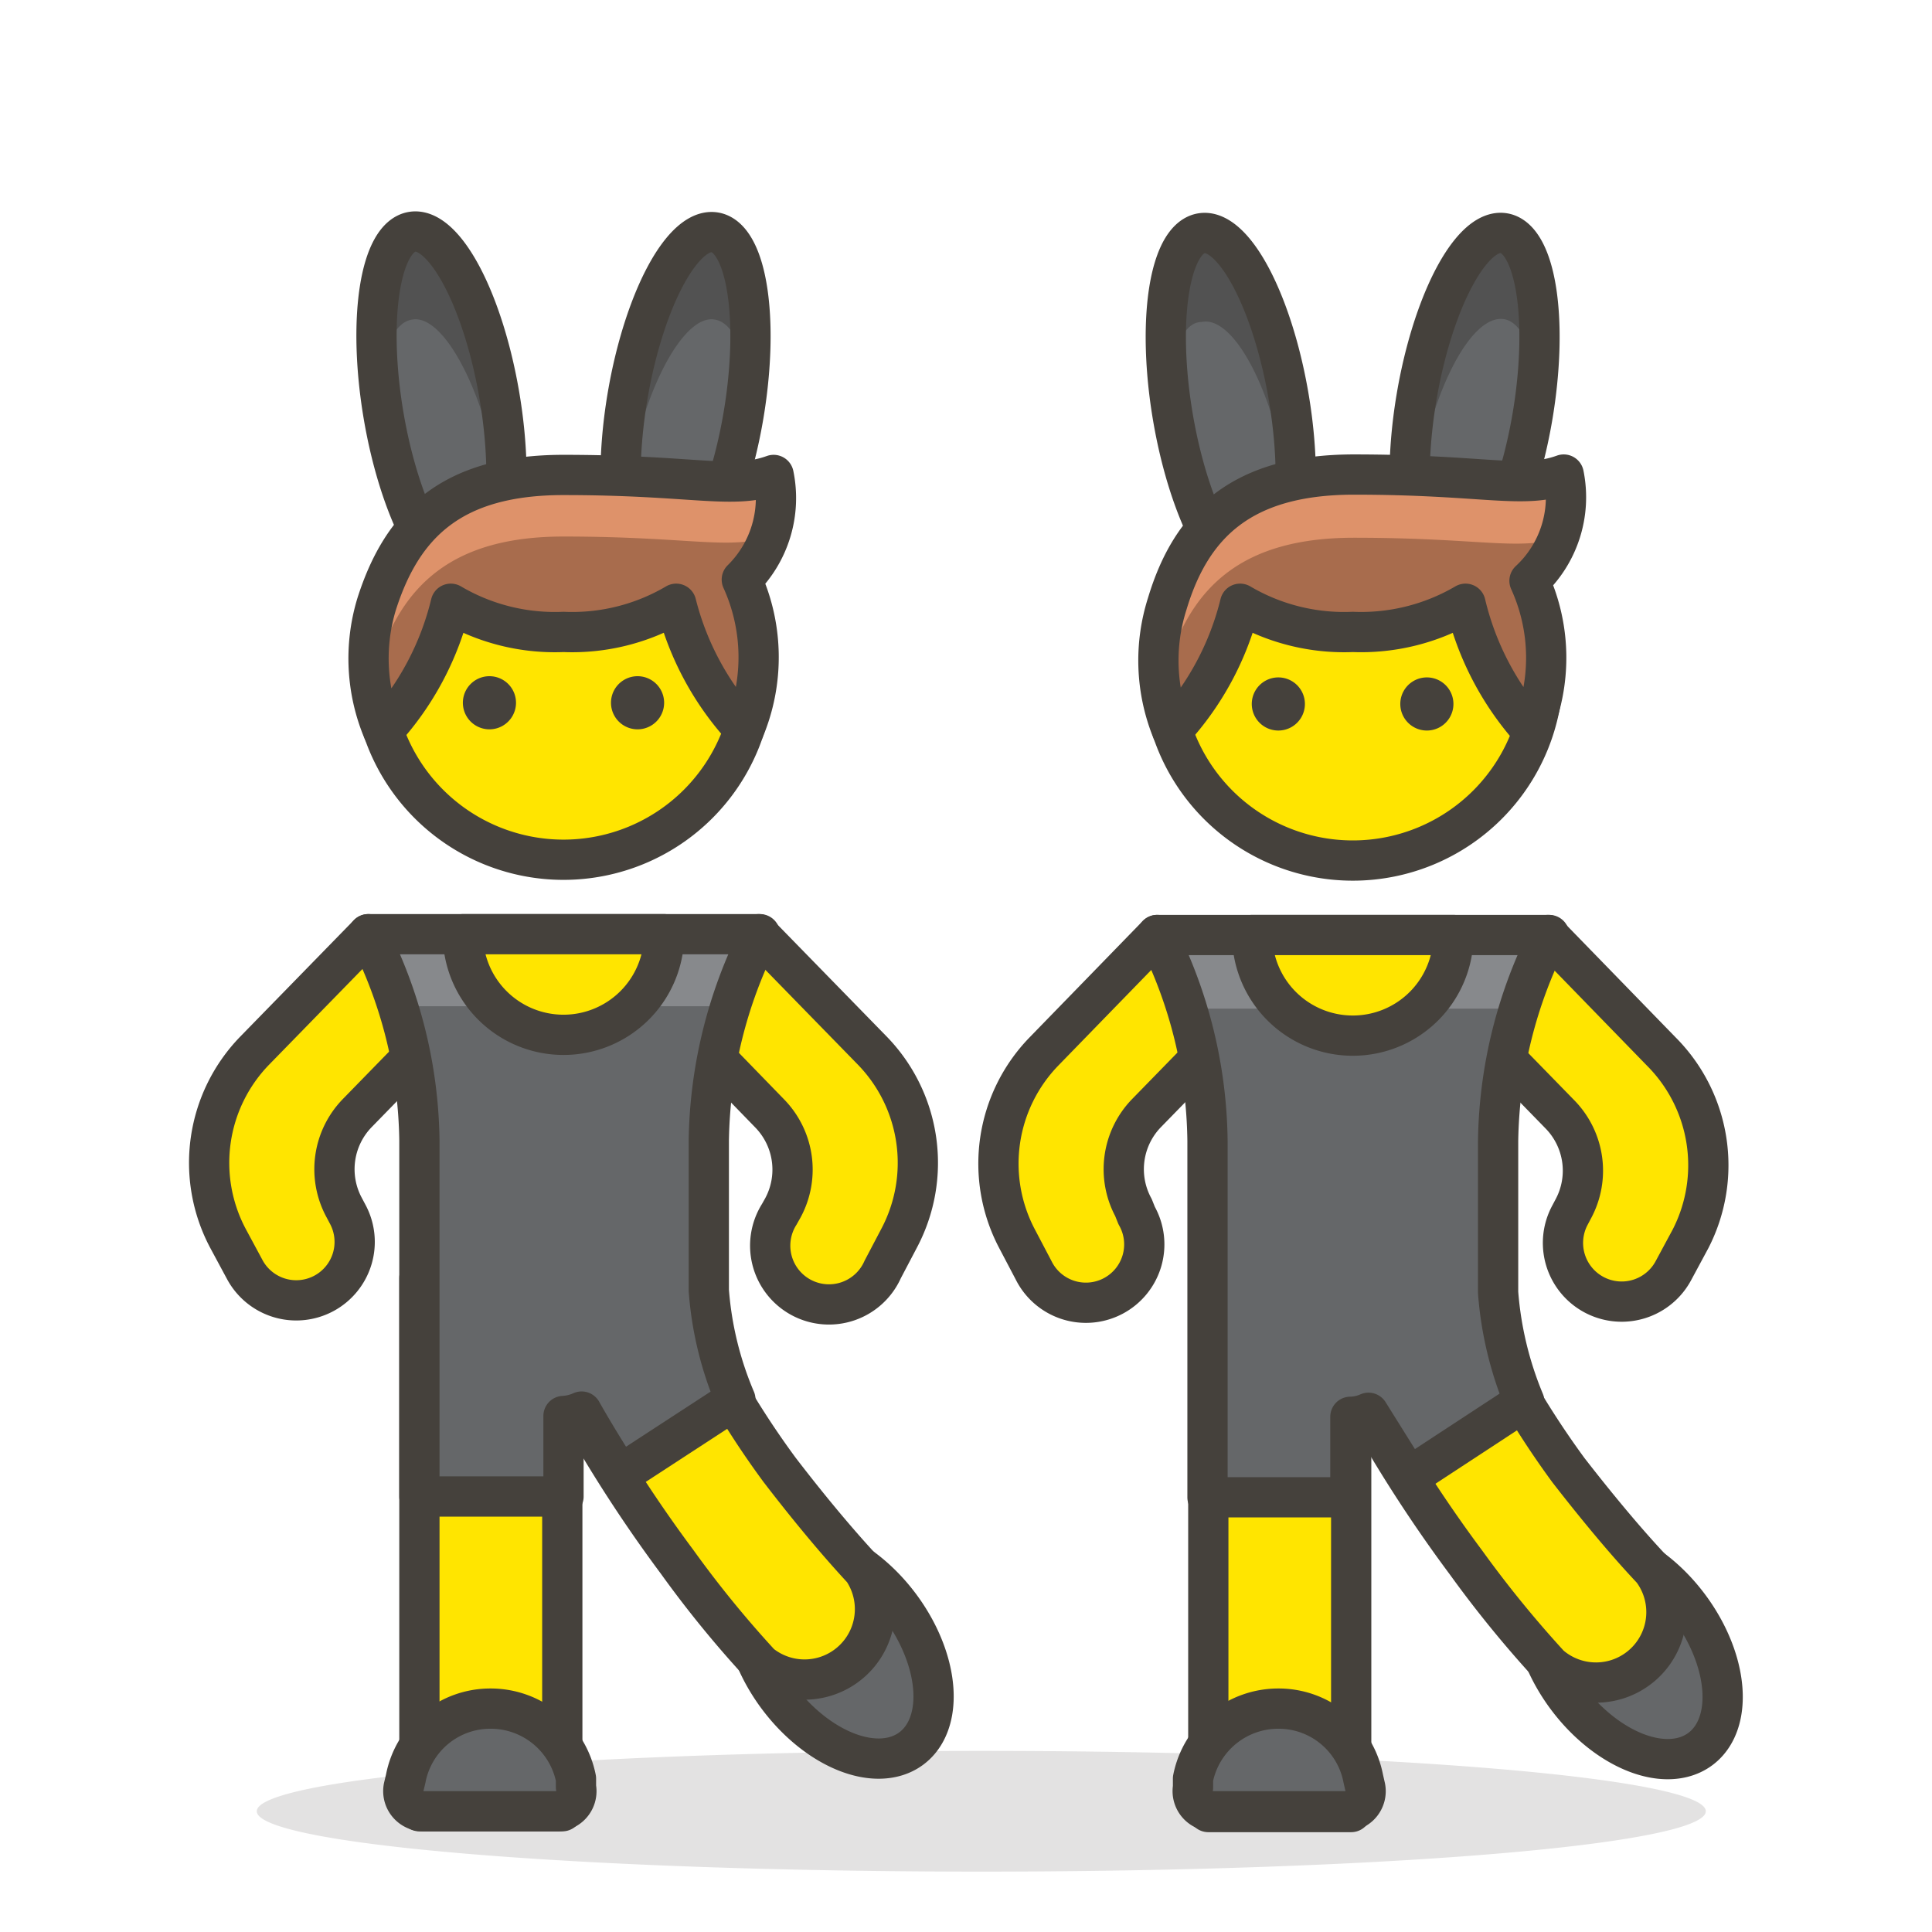 <svg viewBox="0 0 48 48" xmlns="http://www.w3.org/2000/svg"><path d="M6.380 45.000 A18 1.5 0 1 0 42.380 45.000 A18 1.5 0 1 0 6.380 45.000 Z" fill="#45413c" opacity=".15"></path><path d="M18.950 41.020 A1.89 3.01 0 1 0 22.730 41.020 A1.89 3.01 0 1 0 18.950 41.020 Z" fill="#656769" stroke="#45413c" stroke-linecap="round" stroke-linejoin="round" transform="translate(-20.4 20.63) rotate(-36.75)"></path><path d="M9.15,23.21,6.33,26.1a4,4,0,0,0-.67,4.66l.42.78a1.45,1.45,0,1,0,2.56-1.37L8.55,30a2,2,0,0,1,.33-2.35l2.36-2.42Z" fill="#ffe500" stroke="#45413c" stroke-linecap="round" stroke-linejoin="round"></path><path d="M18.85,23.21l2.82,2.89a4,4,0,0,1,.67,4.66l-.41.78a1.46,1.46,0,1,1-2.57-1.37l.09-.16a2,2,0,0,0-.33-2.35l-2.35-2.42Z" fill="#ffe500" stroke="#45413c" stroke-linecap="round" stroke-linejoin="round"></path><path d="M10.42 31.75H13.97V45H10.42z" fill="#ffe500" stroke="#45413c" stroke-linecap="round" stroke-linejoin="round"></path><path d="M13.86,45H10.52a.5.5,0,0,1-.49-.6l.05-.21a2.14,2.14,0,0,1,2.11-1.74h0a2.16,2.16,0,0,1,2.12,1.74l0,.21A.5.5,0,0,1,13.86,45Z" fill="#656769" stroke="#45413c" stroke-linecap="round" stroke-linejoin="round"></path><path d="M13.13,32.59a34.91,34.91,0,0,0,3.69,6.21,27,27,0,0,0,2.07,2.54A1.75,1.75,0,0,0,21.44,39c-.52-.56-1.21-1.36-2.07-2.48a21.75,21.75,0,0,1-3.21-6.28Z" fill="#ffe500" stroke="#45413c" stroke-linecap="round" stroke-linejoin="round"></path><path d="M10.42,28.33v8.85H14v-2a1.24,1.24,0,0,0,.45-.11c.27.48.59,1,.95,1.57l2.87-1.87a8.54,8.54,0,0,1-.66-2.71V28.33a11.69,11.69,0,0,1,1.27-5.12H9.15A11.6,11.6,0,0,1,10.42,28.33Z" fill="#656769"></path><path d="M9.89,25h8.22c.24-.72.52-1.32.74-1.83H9.15C9.36,23.7,9.64,24.3,9.89,25Z" fill="#87898c"></path><path d="M10.42,28.33v8.85H14v-2a1.24,1.24,0,0,0,.45-.11c.27.48.59,1,.95,1.57l2.87-1.87a8.54,8.54,0,0,1-.66-2.71V28.33a11.69,11.69,0,0,1,1.27-5.12H9.15A11.6,11.6,0,0,1,10.42,28.33Z" fill="none" stroke="#45413c" stroke-linecap="round" stroke-linejoin="round"></path><path d="M14,25.71a2.5,2.5,0,0,0,2.5-2.5h-5A2.5,2.5,0,0,0,14,25.71Z" fill="#ffe500" stroke="#45413c" stroke-linecap="round" stroke-linejoin="round"></path><path d="M9.270 16.630 A4.730 4.730 0 1 0 18.730 16.630 A4.730 4.730 0 1 0 9.270 16.630 Z" fill="#ffe500" stroke="#45413c" stroke-linecap="round" stroke-linejoin="round"></path><path d="M9.510 10.080 A1.46 4.38 0 1 0 12.430 10.080 A1.46 4.38 0 1 0 9.510 10.080 Z" fill="#656769" transform="translate(-1.53 1.97) rotate(-9.61)"></path><path d="M12.660 10.080 A4.37 1.46 0 1 0 21.400 10.080 A4.37 1.46 0 1 0 12.660 10.080 Z" fill="#656769" transform="translate(4.25 25.19) rotate(-80.39)"></path><path d="M10.24,7.94C11,7.8,12,9.62,12.41,12c.05.27.08.54.11.81a10.28,10.28,0,0,0-.11-3C12,7.46,11,5.64,10.24,5.77s-1,1.73-.82,3.74C9.54,8.61,9.82,8,10.24,7.94Z" fill="#525252"></path><path d="M15.59,12C16,9.62,17,7.8,17.76,7.94c.42.07.7.67.82,1.57.21-2-.12-3.62-.82-3.74S16,7.46,15.59,9.84a10.64,10.64,0,0,0-.11,3C15.51,12.55,15.55,12.28,15.59,12Z" fill="#525252"></path><path d="M9.510 10.080 A1.46 4.38 0 1 0 12.430 10.080 A1.46 4.38 0 1 0 9.510 10.080 Z" fill="none" stroke="#45413c" stroke-linecap="round" stroke-linejoin="round" transform="translate(-1.53 1.97) rotate(-9.61)"></path><path d="M12.660 10.080 A4.37 1.46 0 1 0 21.400 10.080 A4.37 1.46 0 1 0 12.660 10.080 Z" fill="none" stroke="#45413c" stroke-linecap="round" stroke-linejoin="round" transform="translate(4.25 25.19) rotate(-80.39)"></path><path d="M11.500 17.460 A0.660 0.660 0 1 0 12.820 17.460 A0.660 0.660 0 1 0 11.500 17.460 Z" fill="#45413c"></path><path d="M15.180 17.460 A0.660 0.660 0 1 0 16.500 17.460 A0.660 0.660 0 1 0 15.180 17.460 Z" fill="#45413c"></path><path d="M18.43,14.4a4.66,4.66,0,0,1,.06,3.72A7.17,7.17,0,0,1,16.8,15a5.09,5.09,0,0,1-2.8.7,5.09,5.09,0,0,1-2.8-.7,7.19,7.19,0,0,1-1.68,3.16A4.64,4.64,0,0,1,9.36,15C10,13,11.24,11.8,14,11.8c3.24,0,4.2.37,5.22,0A2.84,2.84,0,0,1,18.43,14.4Z" fill="#a86c4d"></path><path d="M9.36,16.54c.61-2,1.88-3.21,4.64-3.21,3.12,0,4.12.34,5.1,0a2.75,2.75,0,0,0,.12-1.57c-1,.37-2,0-5.22,0C11.24,11.8,10,13,9.36,15a4.57,4.57,0,0,0-.13,2.1A3.9,3.9,0,0,1,9.36,16.54Z" fill="#de926a"></path><path d="M18.43,14.4a4.66,4.66,0,0,1,.06,3.72A7.17,7.17,0,0,1,16.8,15a5.09,5.09,0,0,1-2.8.7,5.09,5.09,0,0,1-2.8-.7,7.19,7.19,0,0,1-1.68,3.16A4.64,4.64,0,0,1,9.36,15C10,13,11.24,11.8,14,11.8c3.24,0,4.2.37,5.22,0A2.84,2.84,0,0,1,18.43,14.4Z" fill="none" stroke="#45413c" stroke-linecap="round" stroke-linejoin="round"></path><path d="M38.560 41.040 A1.89 3.01 0 1 0 42.340 41.040 A1.89 3.01 0 1 0 38.560 41.040 Z" fill="#656769" stroke="#45413c" stroke-linecap="round" stroke-linejoin="round" transform="translate(-16.52 32.36) rotate(-36.75)"></path><path d="M28.75,23.23l-2.81,2.89a4,4,0,0,0-.67,4.66l.41.78a1.45,1.45,0,1,0,2.56-1.36L28.16,30a2,2,0,0,1,.32-2.34l2.36-2.42Z" fill="#ffe500" stroke="#45413c" stroke-linecap="round" stroke-linejoin="round"></path><path d="M38.46,23.23l2.81,2.89A4,4,0,0,1,42,30.78l-.42.78A1.45,1.45,0,1,1,39,30.2l.09-.17a2,2,0,0,0-.33-2.34l-2.36-2.42Z" fill="#ffe500" stroke="#45413c" stroke-linecap="round" stroke-linejoin="round"></path><path d="M30.02 31.77H33.57V45.02H30.02z" fill="#ffe500" stroke="#45413c" stroke-linecap="round" stroke-linejoin="round"></path><path d="M33.47,45H30.13a.5.5,0,0,1-.49-.59l0-.22a2.16,2.16,0,0,1,2.12-1.74h0a2.14,2.14,0,0,1,2.11,1.74l.05.22A.5.5,0,0,1,33.47,45Z" fill="#656769" stroke="#45413c" stroke-linecap="round" stroke-linejoin="round"></path><path d="M32.73,32.61a34.89,34.89,0,0,0,3.7,6.22,28.08,28.08,0,0,0,2.07,2.54A1.75,1.75,0,0,0,41.05,39c-.52-.55-1.21-1.35-2.08-2.47a22,22,0,0,1-3.21-6.29Z" fill="#ffe500" stroke="#45413c" stroke-linecap="round" stroke-linejoin="round"></path><path d="M30,28.35V37.2h3.55v-2a1.14,1.14,0,0,0,.45-.1L35,36.7l2.87-1.88a8.76,8.76,0,0,1-.65-2.71V28.35a11.63,11.63,0,0,1,1.27-5.12H28.75A11.64,11.64,0,0,1,30,28.35Z" fill="#656769"></path><path d="M29.49,25.06h8.23c.24-.72.52-1.32.74-1.83H28.75A18.06,18.06,0,0,1,29.49,25.06Z" fill="#87898c"></path><path d="M30,28.35V37.2h3.55v-2a1.14,1.14,0,0,0,.45-.1L35,36.7l2.87-1.88a8.76,8.76,0,0,1-.65-2.71V28.35a11.63,11.63,0,0,1,1.27-5.12H28.75A11.64,11.64,0,0,1,30,28.35Z" fill="none" stroke="#45413c" stroke-linecap="round" stroke-linejoin="round"></path><path d="M33.61,25.73a2.5,2.5,0,0,0,2.5-2.5h-5A2.5,2.5,0,0,0,33.61,25.73Z" fill="#ffe500" stroke="#45413c" stroke-linecap="round" stroke-linejoin="round"></path><path d="M28.880 16.650 A4.730 4.730 0 1 0 38.340 16.650 A4.730 4.730 0 1 0 28.880 16.650 Z" fill="#ffe500" stroke="#45413c" stroke-linecap="round" stroke-linejoin="round"></path><path d="M29.120 10.110 A1.46 4.38 0 1 0 32.040 10.110 A1.46 4.38 0 1 0 29.120 10.110 Z" fill="#656769" transform="translate(-1.26 5.25) rotate(-9.61)"></path><path d="M32.270 10.110 A4.37 1.46 0 1 0 41.010 10.110 A4.37 1.46 0 1 0 32.270 10.110 Z" fill="#656769" transform="translate(20.55 44.54) rotate(-80.39)"></path><path d="M29.85,8C30.64,7.83,31.61,9.65,32,12c0,.28.08.55.11.81a10.64,10.64,0,0,0-.11-3c-.41-2.38-1.38-4.2-2.17-4.07s-1,1.73-.82,3.75C29.15,8.64,29.43,8,29.85,8Z" fill="#525252"></path><path d="M35.2,12c.4-2.38,1.37-4.2,2.17-4.07.41.07.69.68.81,1.58.21-2-.11-3.63-.81-3.75S35.6,7.48,35.2,9.86a10.28,10.28,0,0,0-.11,3C35.12,12.58,35.15,12.31,35.2,12Z" fill="#525252"></path><path d="M29.120 10.110 A1.46 4.38 0 1 0 32.040 10.110 A1.46 4.38 0 1 0 29.120 10.110 Z" fill="none" stroke="#45413c" stroke-linecap="round" stroke-linejoin="round" transform="translate(-1.26 5.25) rotate(-9.61)"></path><path d="M32.270 10.110 A4.37 1.46 0 1 0 41.010 10.110 A4.37 1.46 0 1 0 32.270 10.110 Z" fill="none" stroke="#45413c" stroke-linecap="round" stroke-linejoin="round" transform="translate(20.55 44.54) rotate(-80.39)"></path><path d="M31.100 17.490 A0.660 0.660 0 1 0 32.420 17.490 A0.660 0.660 0 1 0 31.100 17.490 Z" fill="#45413c"></path><path d="M34.790 17.490 A0.660 0.660 0 1 0 36.110 17.490 A0.660 0.660 0 1 0 34.790 17.490 Z" fill="#45413c"></path><path d="M38,14.43a4.61,4.61,0,0,1,.05,3.71A7.2,7.2,0,0,1,36.41,15a5.13,5.13,0,0,1-2.8.7,5.09,5.09,0,0,1-2.8-.7,7.17,7.17,0,0,1-1.69,3.15A4.63,4.63,0,0,1,29,15c.6-2,1.87-3.21,4.64-3.21,3.24,0,4.19.37,5.21,0A2.83,2.83,0,0,1,38,14.43Z" fill="#a86c4d"></path><path d="M29,16.57c.6-2,1.87-3.21,4.64-3.21,3.11,0,4.11.33,5.09,0a2.72,2.72,0,0,0,.12-1.56c-1,.37-2,0-5.21,0-2.77,0-4,1.23-4.64,3.21a4.53,4.53,0,0,0-.13,2.09A4.09,4.09,0,0,1,29,16.57Z" fill="#de926a"></path><path d="M38,14.43a4.61,4.61,0,0,1,.05,3.71A7.2,7.2,0,0,1,36.41,15a5.13,5.13,0,0,1-2.8.7,5.09,5.09,0,0,1-2.8-.7,7.17,7.17,0,0,1-1.69,3.15A4.63,4.63,0,0,1,29,15c.6-2,1.87-3.21,4.64-3.21,3.24,0,4.19.37,5.21,0A2.83,2.83,0,0,1,38,14.43Z" fill="none" stroke="#45413c" stroke-linecap="round" stroke-linejoin="round"></path></svg>
